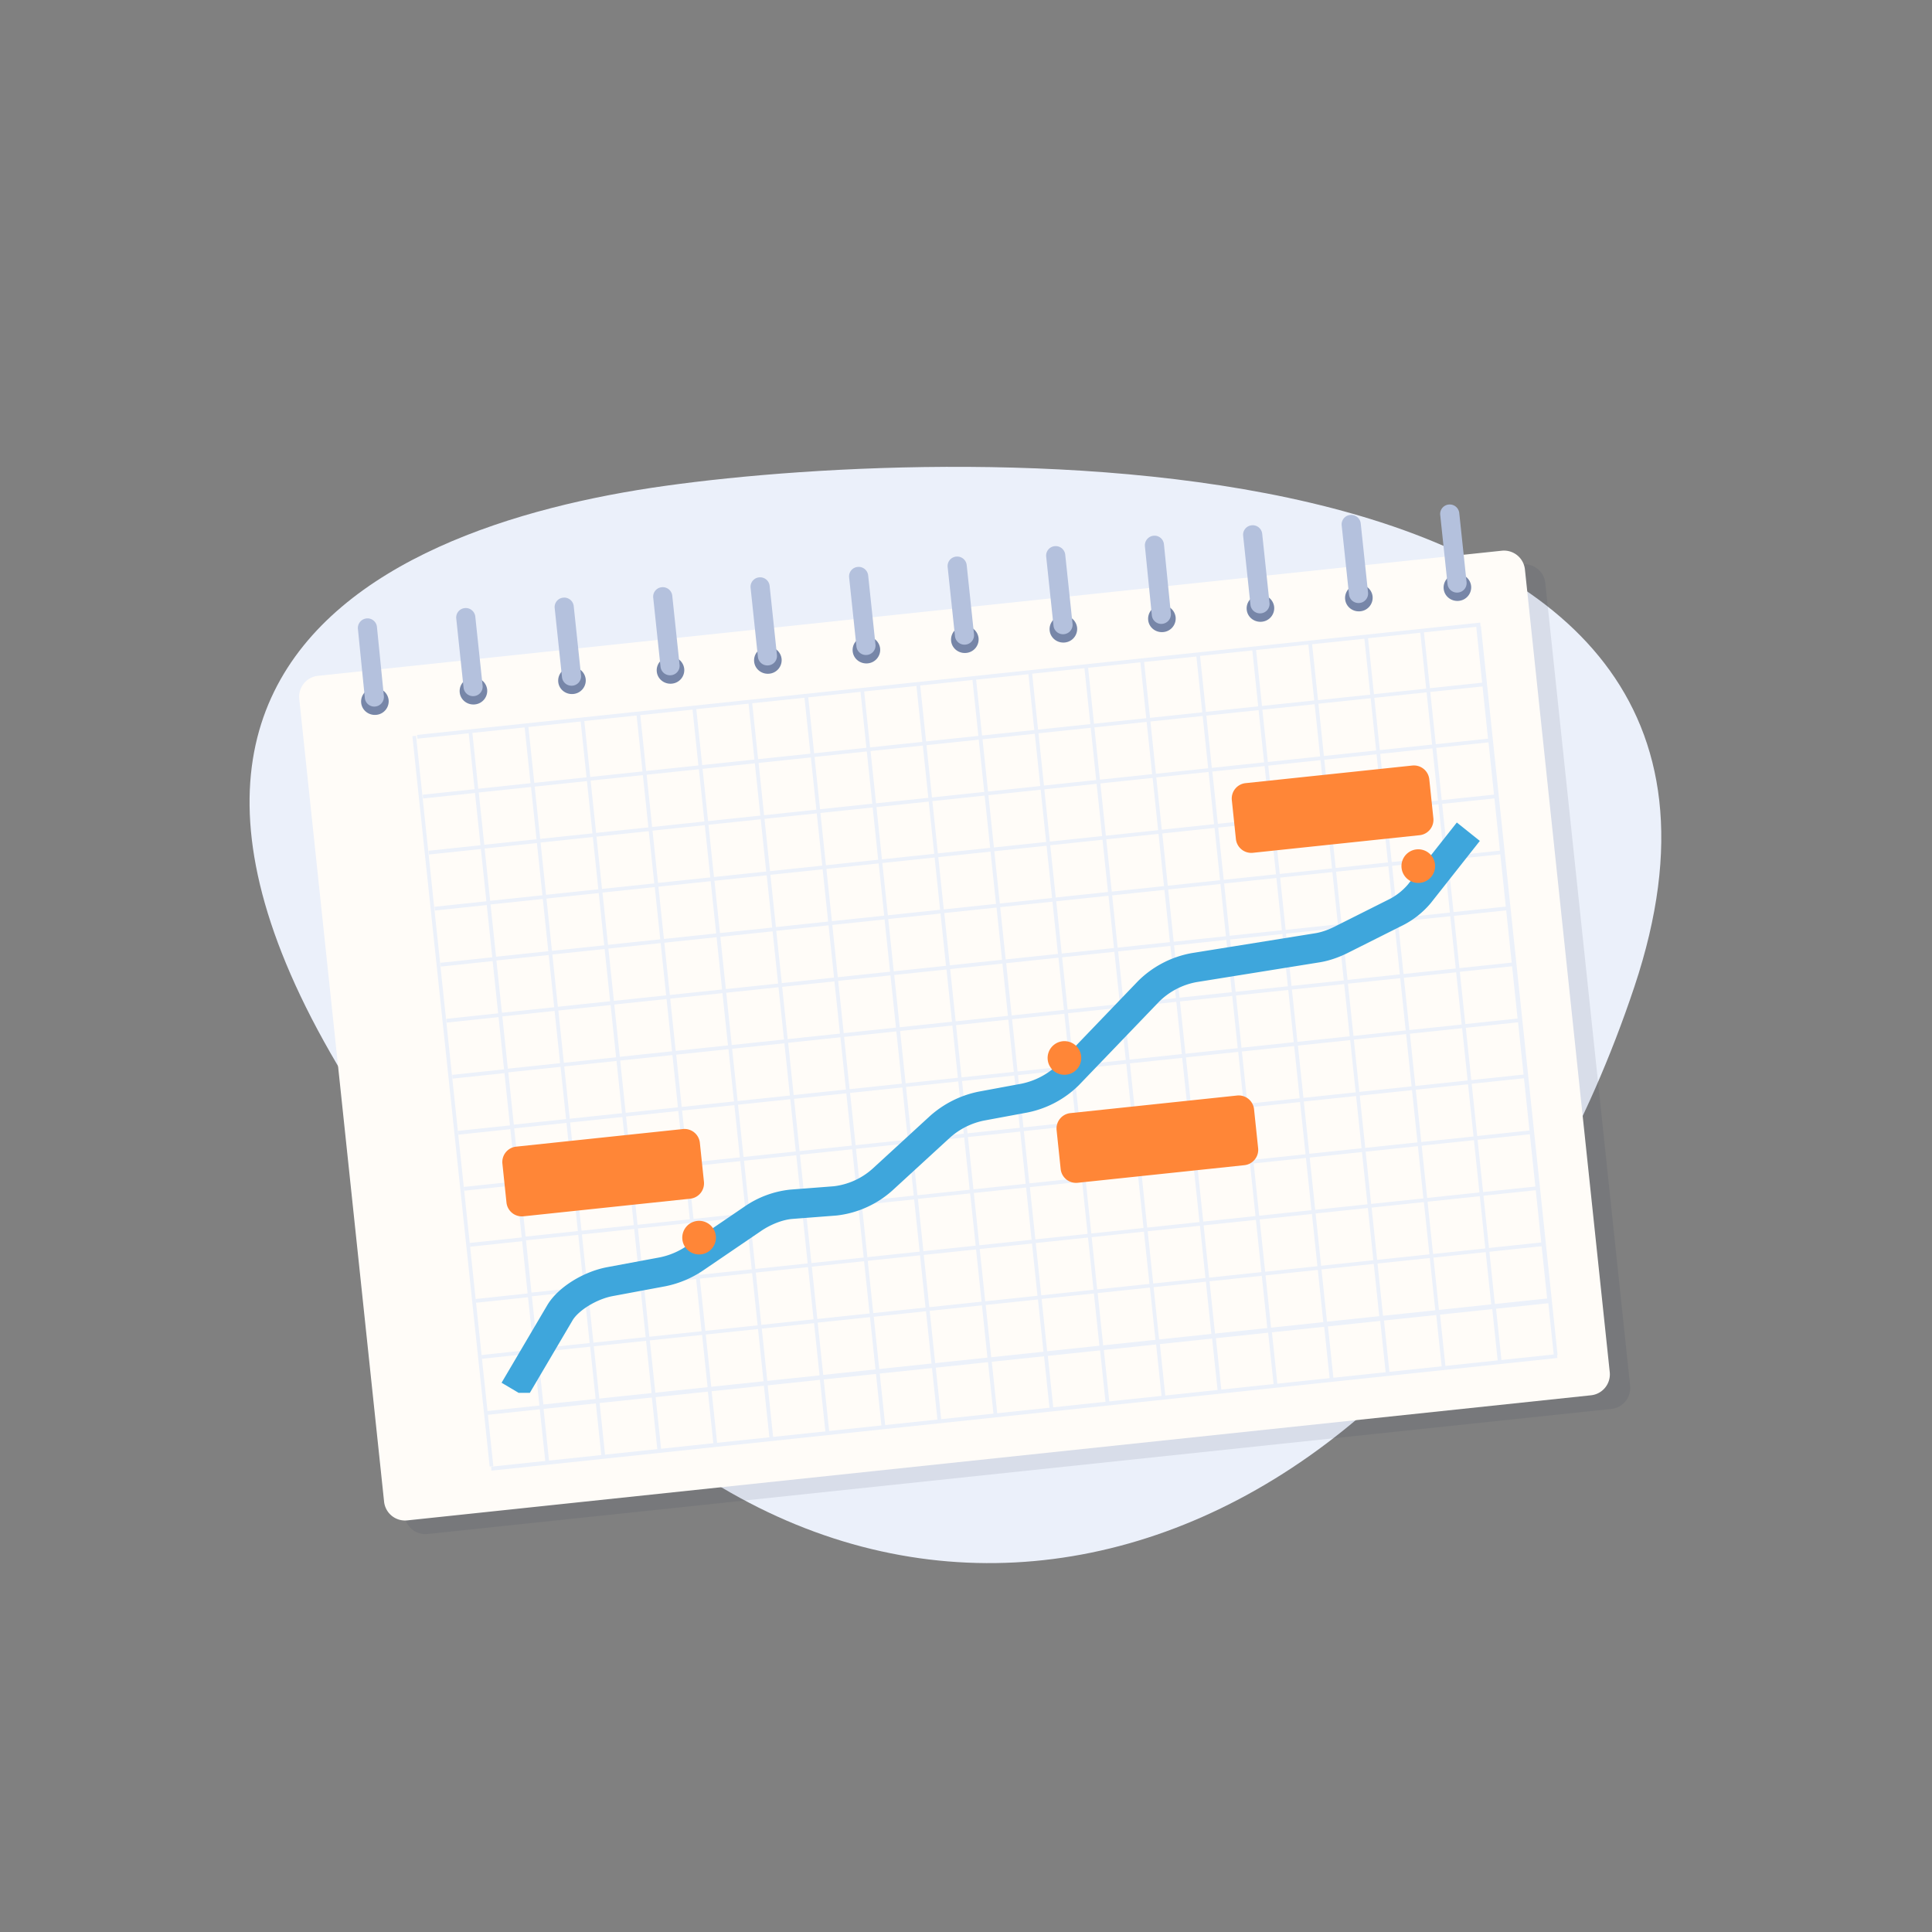 <svg xmlns="http://www.w3.org/2000/svg" fill="none" viewBox="0 0 200 200">
  <rect x="0" y="0" width="200" height="200" fill="#808080" stroke="none"/>
  <path fill="#EBF0FA" d="M59.22 141.38C-5.36 72.52 38.31 54.54 68.9 50.29c30.59-4.28 119.91-6.86 100.29 51.86-19.62 58.72-73.03 78.58-109.97 39.23Z"/>
  <path fill="#2A3551" d="m168.75 143.45-8.78-83.09a2.18 2.18 0 0 0-2.4-1.94L35.03 71.37a2.18 2.18 0 0 0-1.94 2.4l8.78 83.09a2.18 2.18 0 0 0 2.4 1.94l122.54-12.95a2.18 2.18 0 0 0 1.94-2.4Z" opacity=".1"/>
  <path fill="#FFFCF8" d="m166.64 142.04-8.78-83.09a2.18 2.18 0 0 0-2.4-1.94L32.92 69.96a2.18 2.18 0 0 0-1.94 2.4l8.78 83.09a2.18 2.18 0 0 0 2.4 1.94l122.54-12.95a2.18 2.18 0 0 0 1.94-2.4Z"/>
  <path fill="#7786A8" d="M79.64 69.74a1.41 1.41 0 0 0 1.27-1.54 1.41 1.41 0 0 0-1.57-1.24c-.78.08-1.35.77-1.27 1.54.08.77.78 1.32 1.57 1.24Zm10.2-1.07a1.41 1.41 0 0 0 1.27-1.54 1.41 1.41 0 0 0-1.57-1.24c-.78.08-1.35.77-1.27 1.54.08.77.78 1.32 1.57 1.24Zm10.19-1.08a1.41 1.41 0 0 0 1.27-1.54 1.41 1.41 0 0 0-1.57-1.24c-.78.08-1.35.77-1.27 1.54.08.77.78 1.32 1.57 1.24Zm10.2-1.08a1.41 1.41 0 0 0 1.27-1.54 1.41 1.41 0 0 0-1.57-1.24c-.78.08-1.35.77-1.27 1.54.08.77.78 1.32 1.57 1.24Zm10.2-1.08a1.41 1.41 0 0 0 1.27-1.54 1.41 1.41 0 0 0-1.57-1.24c-.78.08-1.35.77-1.27 1.54.08.77.78 1.32 1.57 1.24Zm10.2-1.07a1.41 1.41 0 0 0 1.27-1.54 1.41 1.41 0 0 0-1.57-1.24c-.78.08-1.35.77-1.27 1.54.08.77.78 1.32 1.57 1.24Zm10.19-1.08a1.41 1.41 0 0 0 1.27-1.54 1.41 1.41 0 0 0-1.57-1.24c-.78.08-1.35.77-1.27 1.54.08.77.78 1.32 1.57 1.24Zm10.2-1.08a1.41 1.41 0 0 0 1.27-1.54 1.41 1.41 0 0 0-1.57-1.24c-.78.08-1.35.77-1.27 1.54.08.77.78 1.32 1.57 1.24Z"/>
  <path fill="#ECF1FA" d="m43.07 76.17-.38.04 8 75.61.38-.04-8-75.61Zm110.2-11.33-.04-.39L43.17 76.08l.04.39 5.31-.56.61 5.79-5.37.57.04.39 5.37-.57.57 5.41-5.37.57.04.39 5.37-.57.57 5.41-5.37.57.04.39 5.37-.57.57 5.41-5.37.57.04.39 5.37-.57.57 5.41-5.37.57.04.39 5.37-.57.57 5.41-5.37.57.04.39 5.37-.57.57 5.41-5.37.57.04.39 5.37-.57.57 5.41-5.37.57.04.39 5.37-.57.57 5.41-5.37.57.04.39 5.37-.57.57 5.41-5.37.57.04.39 5.37-.57.57 5.41-5.37.57.04.39 5.37-.57.57 5.41-5.37.57.04.39 5.37-.57.57 5.4.39-.04-.57-5.4 5.41-.57.57 5.4.39-.04-.57-5.4 5.41-.57.57 5.4.39-.04-.57-5.4 5.41-.57.57 5.4.39-.04-.57-5.4 5.41-.57.57 5.4.39-.04-.57-5.4 5.41-.57.57 5.4.39-.04-.57-5.4 5.41-.57.57 5.4.39-.04-.57-5.4 5.41-.57.57 5.4.39-.04-.57-5.4 5.41-.57.57 5.4.39-.04-.57-5.4 5.41-.57.57 5.4.39-.04-.57-5.4 5.41-.57.57 5.4.39-.04-.57-5.4 5.41-.57.57 5.4.39-.04-.57-5.4 5.41-.57.57 5.4.39-.04-.57-5.4 5.41-.57.57 5.4.39-.04-.57-5.4 5.41-.57.57 5.4.39-.04-.57-5.4 5.41-.57.57 5.4.39-.04-.57-5.4 5.41-.57.57 5.4.39-.04-.57-5.4 5.41-.57.57 5.4.39-.04-.57-5.4 5.41-.57.57 5.4.39-.04-.57-5.4-.04-.39-.57-5.41-.04-.39-.57-5.41-.04-.39-.57-5.41-.04-.39-.57-5.41-.04-.39-.57-5.41-.04-.39-.57-5.41-.04-.39-.57-5.41-.04-.39-.57-5.41-.04-.39-.57-5.41-.04-.39-.57-5.41-.04-.39-.57-5.41-.04-.39-.61-5.78h.07l-.11-.06Zm-60.7 36.09 5.41-.57.57 5.41-5.41.57-.57-5.41Zm.18 5.45-5.41.57-.57-5.41 5.41-.57.57 5.41Zm5.61-6.06 5.41-.57.57 5.41-5.41.57-.57-5.41Zm5.8-.61 5.41-.57.57 5.41-5.41.57-.57-5.41Zm5.79-.61 5.41-.57.57 5.41-5.41.57-.57-5.41Zm5.8-.61 5.41-.57.57 5.41-5.41.57-.57-5.41Zm-.05-.39-.57-5.41 5.41-.57.57 5.41-5.41.57Zm-.38.04-5.41.57-.57-5.41 5.41-.57.57 5.41Zm-5.8.61-5.41.57-.57-5.41 5.41-.57.57 5.41Zm-5.79.61-5.41.57-.57-5.41 5.41-.57.57 5.41Zm-5.8.62-5.41.57-.57-5.41 5.41-.57.57 5.41Zm-5.79.61-5.41.57-.57-5.41 5.41-.57.57 5.41Zm-5.8.61-5.41.57-.57-5.41 5.41-.57.57 5.41Zm.04.39.57 5.41-5.41.57-.57-5.41 5.41-.57Zm.62 5.79.57 5.41-5.41.57-.57-5.41 5.41-.57Zm.38-.04 5.41-.57.57 5.41-5.41.57-.57-5.41Zm5.8-.61 5.41-.57.57 5.41-5.41.57-.57-5.41Zm5.79-.61 5.41-.57.57 5.41-5.41.57-.57-5.41Zm5.8-.61 5.41-.57.57 5.41-5.41.57-.57-5.41Zm5.79-.62 5.41-.57.57 5.41-5.41.57-.57-5.41Zm5.8-.61 5.41-.57.57 5.41-5.41.57-.57-5.41Zm5.79-.61 5.41-.57.57 5.41-5.41.57-.57-5.41Zm-.04-.39-.57-5.41 5.41-.57.57 5.41-5.41.57Zm-.61-5.79-.57-5.41 5.41-.57.57 5.41-5.41.57Zm-.61-5.8-.57-5.41 5.41-.57.57 5.41-5.41.57Zm-.39.04-5.41.57-.57-5.41 5.41-.57.57 5.41Zm-5.8.61-5.41.57-.57-5.41 5.41-.57.57 5.41Zm-5.79.62-5.41.57-.57-5.41 5.41-.57.57 5.41Zm-5.8.61-5.41.57-.57-5.41 5.41-.57.57 5.41Zm-5.79.61-5.41.57-.57-5.41 5.41-.57.57 5.41Zm-5.79.61-5.41.57-.57-5.41 5.41-.57.57 5.41Zm-5.8.61-5.41.57-.57-5.41 5.41-.57.57 5.41Zm-5.79.62-5.41.57-.57-5.41 5.41-.57.57 5.41Zm.04.39.57 5.41-5.41.57-.57-5.41 5.41-.57Zm.61 5.79.57 5.41-5.41.57-.57-5.41 5.41-.57Zm.61 5.8.57 5.41-5.41.57-.57-5.41 5.41-.57Zm.61 5.79.57 5.41-5.41.57-.57-5.41 5.41-.57Zm.39-.04 5.41-.57.57 5.41-5.41.57-.57-5.41Zm5.8-.61 5.41-.57.57 5.41-5.41.57-.57-5.41Zm5.79-.62 5.41-.57.57 5.41-5.41.57-.57-5.41Zm5.8-.61 5.41-.57.57 5.41-5.41.57-.57-5.41Zm5.79-.61 5.41-.57.57 5.41-5.41.57-.57-5.41Zm5.8-.61 5.41-.57.57 5.41-5.41.57-.57-5.41Zm5.79-.61 5.41-.57.57 5.41-5.41.57-.57-5.41Zm5.8-.62 5.41-.57.57 5.41-5.41.57-.57-5.41Zm5.79-.61 5.41-.57.57 5.41-5.41.57-.57-5.41Zm-.04-.39-.57-5.41 5.41-.57.57 5.41-5.41.57Zm-.61-5.79-.57-5.41 5.41-.57.57 5.41-5.41.57Zm-.62-5.8-.57-5.41 5.41-.57.57 5.41-5.41.57Zm-.61-5.79-.57-5.41 5.41-.57.57 5.41-5.41.57Zm-.61-5.8-.57-5.41 5.41-.57.57 5.41-5.41.57Zm-.39.04-5.41.57-.57-5.41 5.41-.57.57 5.41Zm-5.79.62-5.41.57-.57-5.41 5.41-.57.57 5.41Zm-5.8.61-5.41.57-.57-5.41 5.41-.57.57 5.41Zm-5.79.61-5.41.57-.57-5.41 5.41-.57.57 5.41Zm-5.8.61-5.41.57-.57-5.41 5.41-.57.57 5.41Zm-5.79.62-5.41.57-.57-5.41 5.41-.57.57 5.41Zm-5.8.61-5.41.57-.57-5.41 5.41-.57.57 5.41Zm-5.79.61-5.41.57-.57-5.41 5.41-.57.57 5.41Zm-5.8.61-5.41.57-.57-5.41 5.41-.57.57 5.41Zm-5.79.61-5.41.57-.57-5.41 5.41-.57.57 5.41Zm.04.39.57 5.41-5.41.57-.57-5.41 5.41-.57Zm.61 5.8.57 5.41-5.41.57-.57-5.41 5.41-.57Zm.61 5.79.57 5.41-5.41.57-.57-5.41 5.41-.57Zm.62 5.8.57 5.41-5.41.57-.57-5.41 5.41-.57Zm.61 5.79.57 5.41-5.41.57-.57-5.41 5.41-.57Zm.61 5.8.57 5.41-5.41.57-.57-5.41 5.41-.57Zm.39-.04 5.41-.57L83 125l-5.41.57-.57-5.41Zm5.79-.62 5.41-.57.57 5.41-5.41.57-.57-5.41Zm5.8-.61 5.41-.57.57 5.41-5.41.57-.57-5.41Zm5.79-.61 5.41-.57.57 5.41-5.41.57-.57-5.41Zm5.8-.61 5.41-.57.57 5.41-5.41.57-.57-5.41Zm5.79-.62 5.41-.57.57 5.41-5.41.57-.57-5.41Zm5.8-.61 5.41-.57.57 5.41-5.41.57-.57-5.41Zm5.79-.61 5.41-.57.57 5.41-5.41.57-.57-5.41Zm5.8-.61 5.41-.57.57 5.41-5.41.57-.57-5.41Zm5.79-.61 5.41-.57.57 5.41-5.41.57-.57-5.41Zm5.8-.62 5.41-.57.57 5.41-5.41.57-.57-5.41Zm-.04-.38-.57-5.41 5.41-.57.57 5.41-5.41.57Zm-.62-5.8-.57-5.41 5.41-.57.57 5.41-5.41.57Zm-.61-5.79-.57-5.41 5.41-.57.57 5.41-5.41.57Zm-.61-5.8-.57-5.41 5.41-.57.57 5.41-5.41.57Zm-.61-5.79-.57-5.41 5.41-.57.57 5.41-5.41.57Zm-.62-5.8-.57-5.41 5.41-.57.57 5.41-5.41.57Zm-.61-5.79-.57-5.41 5.41-.57.57 5.41-5.41.57Zm-.39.04-5.41.57-.57-5.41 5.41-.57.57 5.41Zm-5.79.61-5.41.57-.57-5.41 5.41-.57.57 5.41Zm-5.8.61-5.41.57-.57-5.41 5.41-.57.57 5.41Zm-5.79.61-5.41.57-.57-5.41 5.41-.57.57 5.41Zm-5.79.62-5.41.57-.57-5.41 5.41-.57.57 5.41Zm-5.8.61-5.41.57-.57-5.41 5.41-.57.57 5.41Zm-5.79.61-5.41.57-.57-5.41 5.41-.57.57 5.41Zm-5.8.61-5.41.57-.57-5.41 5.41-.57.57 5.41Zm-5.79.62-5.41.57-.57-5.41 5.41-.57.57 5.41Zm-5.8.61L73.3 85l-.57-5.41 5.41-.57.57 5.41Zm-5.79.61-5.41.57-.57-5.41 5.41-.57.57 5.41Zm-5.8.61-5.41.57-.57-5.41 5.41-.57.57 5.41Zm.04.39.57 5.41-5.41.57-.57-5.41 5.41-.57Zm.62 5.79.57 5.41-5.41.57-.57-5.41 5.41-.57Zm.61 5.8.57 5.41-5.41.57-.57-5.41 5.41-.57Zm.61 5.79.57 5.41-5.41.57-.57-5.41 5.41-.57Zm.61 5.8.57 5.41-5.41.57-.57-5.41 5.41-.57Zm.61 5.79.57 5.41-5.41.57-.57-5.41 5.41-.57Zm.62 5.8.57 5.41-5.41.57-.57-5.41 5.41-.57Zm.61 5.79.57 5.41-5.41.57-.57-5.41 5.41-.57Zm.39-.04 5.41-.57.57 5.41-5.41.57-.57-5.41Zm5.79-.61 5.41-.57.57 5.41-5.41.57-.57-5.41Zm5.8-.61 5.41-.57.57 5.41-5.41.57-.57-5.41Zm5.79-.61 5.41-.57.57 5.41-5.41.57-.57-5.41Zm5.8-.62 5.41-.57.57 5.41-5.41.57-.57-5.41Zm5.79-.61 5.41-.57.57 5.41-5.41.57-.57-5.41Zm5.8-.61 5.41-.57.57 5.41-5.41.57-.57-5.41Zm5.79-.61 5.41-.57.57 5.41-5.41.57-.57-5.41Zm5.79-.61 5.41-.57.57 5.41-5.41.57-.57-5.41Zm5.8-.62 5.41-.57.57 5.41-5.41.57-.57-5.41Zm5.79-.61 5.41-.57.57 5.41-5.41.57-.57-5.41Zm5.8-.61 5.41-.57.57 5.41-5.41.57-.57-5.41Zm5.79-.61 5.41-.57.57 5.41-5.41.57-.57-5.41Zm-.04-.39-.57-5.41 5.41-.57.57 5.41-5.41.57Zm-.61-5.8-.57-5.41 5.41-.57.57 5.41-5.41.57Zm-.61-5.79-.57-5.41 5.41-.57.57 5.41-5.41.57Zm-.61-5.8-.57-5.41 5.41-.57.57 5.41-5.41.57Zm-.62-5.79-.57-5.41 5.41-.57.57 5.41-5.41.57Zm-.61-5.8-.57-5.41 5.41-.57.57 5.41-5.41.57Zm-.61-5.79-.57-5.41 5.41-.57.57 5.41-5.41.57Zm-.61-5.8-.57-5.41 5.41-.57.57 5.41-5.41.57Zm-.61-5.79-.61-5.78 5.41-.57.61 5.79-5.41.57v-.01Zm-.39.04-5.41.57-.61-5.79 5.41-.57.61 5.79Zm-5.8.61-5.41.57-.61-5.79 5.41-.57.61 5.79Zm-5.79.62-5.41.57-.61-5.78 5.41-.57.61 5.79v-.01Zm-5.8.61-5.41.57-.61-5.79 5.41-.57.61 5.79Zm-5.79.61-5.41.57-.61-5.79 5.41-.57.61 5.79Zm-5.8.61-5.41.57-.61-5.78 5.41-.57.61 5.78Zm-5.79.61-5.41.57-.61-5.79 5.41-.57.61 5.78v.01Zm-5.8.62-5.41.57-.61-5.79 5.41-.57.61 5.79Zm-5.79.61-5.41.57-.61-5.79 5.41-.57.61 5.78v.01Zm-5.8.61-5.41.57-.61-5.79 5.41-.57.61 5.78v.01Zm-5.79.61-5.41.57-.61-5.79 5.41-.57.61 5.79Zm-5.8.61-5.41.57-.61-5.78 5.41-.57.61 5.78Zm-5.79.62-5.41.57-.61-5.79 5.41-.57.61 5.78v.01Zm-5.79.61-5.41.57-.61-5.78 5.41-.57.61 5.79v-.01Zm.04.39.57 5.41-5.41.57-.57-5.41 5.41-.57Zm.61 5.79.57 5.41-5.41.57-.57-5.41 5.41-.57Zm.61 5.8.57 5.41-5.41.57-.57-5.41 5.41-.57Zm.61 5.79.57 5.41-5.41.57-.57-5.41 5.41-.57Zm.62 5.8.57 5.41-5.41.57-.57-5.41 5.41-.57Zm.61 5.79.57 5.41-5.41.57-.57-5.41 5.41-.57Zm.61 5.8.57 5.41-5.41.57-.57-5.41 5.41-.57Zm.61 5.79.57 5.41-5.41.57-.57-5.41 5.41-.57Zm.61 5.8.57 5.41-5.41.57-.57-5.41 5.41-.57Zm.62 5.79.57 5.41-5.41.57-.57-5.41 5.41-.57Zm.38-.04 5.41-.57.57 5.41-5.41.57-.57-5.41Zm5.8-.61 5.41-.57.57 5.41-5.41.57-.57-5.41Zm5.79-.62 5.41-.57.57 5.41-5.41.57-.57-5.41Zm5.8-.61 5.41-.57.57 5.41-5.41.57-.57-5.41Zm5.79-.61 5.41-.57.57 5.41-5.41.57-.57-5.41Zm5.8-.61 5.41-.57.57 5.41-5.41.57-.57-5.41Zm5.79-.61 5.41-.57.57 5.41-5.41.57-.57-5.41Zm5.8-.62 5.41-.57.57 5.41-5.41.57-.57-5.41Zm5.79-.61 5.41-.57.57 5.41-5.41.57-.57-5.41Zm5.8-.61 5.41-.57.57 5.41-5.41.57-.57-5.41Zm5.79-.61 5.41-.57.57 5.41-5.41.57-.57-5.41Zm5.8-.61 5.41-.57.57 5.41-5.41.57-.57-5.41Zm5.79-.62 5.41-.57.57 5.41-5.41.57-.57-5.41Zm5.8-.61 5.41-.57.57 5.41-5.41.57-.57-5.41Zm5.79-.61 5.41-.57.57 5.41-5.41.57-.57-5.41Zm-.04-.39-.57-5.41 5.41-.57.57 5.41-5.41.57Zm-.61-5.79-.57-5.41 5.41-.57.57 5.41-5.41.57Zm-.61-5.8-.57-5.41 5.41-.57.57 5.41-5.41.57Zm-.62-5.79-.57-5.41 5.41-.57.57 5.41-5.41.57Zm-.61-5.8-.57-5.41 5.41-.57.57 5.41-5.41.57Zm-.61-5.79-.57-5.41 5.41-.57.57 5.41-5.41.57Zm-.61-5.8-.57-5.41 5.41-.57.57 5.41-5.41.57Zm-.62-5.79-.57-5.41 5.41-.57.57 5.41-5.41.57Zm-.61-5.8-.57-5.41 5.41-.57.57 5.41-5.41.57Zm-.61-5.79-.61-5.79 5.41-.57.61 5.79-5.41.57ZM48.9 75.87l5.41-.57.61 5.78-5.41.57-.61-5.78Zm.66 6.17 5.41-.57.57 5.41-5.41.57-.57-5.41Zm.61 5.8 5.41-.57.57 5.41-5.41.57-.57-5.41Zm.61 5.79 5.41-.57.57 5.41-5.41.57-.57-5.41Zm.61 5.8 5.41-.57.57 5.41-5.41.57-.57-5.41Zm.61 5.79 5.41-.57.57 5.41-5.41.57-.57-5.41Zm.62 5.79 5.41-.57.57 5.41-5.41.57-.57-5.41Zm.61 5.8 5.41-.57.57 5.41-5.41.57-.57-5.41Zm.61 5.79 5.41-.57.57 5.41-5.41.57-.57-5.41Zm.61 5.8 5.41-.57.57 5.41-5.41.57-.57-5.41Zm.61 5.79 5.41-.57.57 5.41-5.41.57-.57-5.41Zm1.19 11.2-.57-5.41 5.41-.57.57 5.41-5.41.57Zm5.79-.61-.57-5.41 5.41-.57.57 5.41-5.41.57Zm5.8-.61-.57-5.41 5.41-.57.57 5.41-5.41.57Zm5.79-.61-.57-5.41 5.41-.57.57 5.41-5.41.57Zm5.8-.61-.57-5.41 5.41-.57.57 5.41-5.41.57Zm5.79-.62-.57-5.41 5.41-.57.57 5.41-5.41.57Zm5.8-.61-.57-5.41 5.41-.57.57 5.41-5.41.57Zm5.79-.61-.57-5.41 5.41-.57.57 5.41-5.41.57Zm5.8-.61-.57-5.41 5.41-.57.57 5.41-5.41.57Zm5.79-.62-.57-5.41 5.41-.57.57 5.41-5.41.57Zm5.8-.61-.57-5.41 5.41-.57.57 5.41-5.41.57Zm5.79-.61-.57-5.41 5.41-.57.57 5.41-5.41.57Zm5.79-.61-.57-5.41 5.41-.57.57 5.41-5.41.57Zm5.8-.61-.57-5.41 5.41-.57.57 5.41-5.41.57Zm5.79-.62-.57-5.41 5.41-.57.57 5.41-5.41.57Zm5.8-.61-.57-5.41 5.41-.57.57 5.41-5.41.57Zm5.79-.61-.57-5.41 5.41-.57.57 5.41-5.41.57Zm11.2-1.18-5.41.57-.57-5.41 5.41-.57.57 5.41Zm-.61-5.8-5.41.57-.57-5.41 5.41-.57.57 5.41Zm-.61-5.79-5.41.57-.57-5.41 5.41-.57.57 5.41Zm-.61-5.8-5.41.57-.57-5.41 5.41-.57.57 5.41Zm-.61-5.79-5.41.57-.57-5.41 5.41-.57.57 5.41Zm-.62-5.8-5.41.57-.57-5.41 5.41-.57.57 5.41Zm-.61-5.79-5.41.57-.57-5.41 5.41-.57.57 5.41Zm-.61-5.8-5.41.57-.57-5.41 5.41-.57.57 5.41Zm-.61-5.79-5.41.57-.57-5.41 5.41-.57.57 5.41Zm-.61-5.8-5.41.57-.57-5.41 5.41-.57.57 5.41Zm-.62-5.79-5.41.57-.57-5.41 5.41-.57.57 5.41Zm-.61-5.8-5.41.57-.61-5.78 5.41-.57.61 5.79v-.01Z"/>
  <path fill="#ECF1FA" d="M161.17 140.18 50.84 151.83l.04.41 110.34-11.66-.05-.4Z"/>
  <path fill="#B4C1DD" d="m79.67 60.63.76 7.18a.98.98 0 0 1-.88 1.07.99.99 0 0 1-1.09-.86l-.76-7.18a.98.98 0 0 1 .88-1.07.99.99 0 0 1 1.09.86Zm10.2-1.08.76 7.18a.98.98 0 0 1-.88 1.07.99.99 0 0 1-1.09-.86l-.76-7.18a.98.98 0 0 1 .88-1.07.99.99 0 0 1 1.09.86Zm10.2-1.07.76 7.18a.98.98 0 0 1-.88 1.07.99.99 0 0 1-1.09-.86l-.76-7.18a.98.98 0 0 1 .88-1.07.99.99 0 0 1 1.09.86Zm10.2-1.08.76 7.18a.98.98 0 0 1-.88 1.07.99.99 0 0 1-1.09-.86l-.76-7.18a.98.98 0 0 1 .88-1.07.99.99 0 0 1 1.09.86Zm10.22-1.07.72 7.18a1 1 0 0 1-.89 1.07.98.98 0 0 1-1.08-.87l-.72-7.18a1 1 0 0 1 .89-1.07.98.98 0 0 1 1.08.87Zm10.17-1.09.76 7.18a.98.98 0 0 1-.88 1.07.99.99 0 0 1-1.09-.86l-.76-7.18a.98.98 0 0 1 .88-1.07.99.99 0 0 1 1.09.86Zm10.2-1.07.76 7.18a.98.98 0 0 1-.88 1.07.99.99 0 0 1-1.09-.86l-.76-7.18a.98.98 0 0 1 .88-1.07.99.99 0 0 1 1.09.86Zm10.2-1.08.76 7.18a.98.98 0 0 1-.88 1.07.99.99 0 0 1-1.09-.86l-.76-7.18a.98.98 0 0 1 .88-1.07.99.99 0 0 1 1.09.86Z"/>
  <path fill="#7786A8" d="M38.96 74a1.41 1.41 0 0 0 1.27-1.54 1.41 1.41 0 0 0-1.57-1.24c-.78.08-1.35.77-1.27 1.54.08.77.78 1.32 1.57 1.24Zm10.2-1.08a1.41 1.41 0 0 0 1.27-1.54 1.41 1.41 0 0 0-1.57-1.24c-.78.08-1.35.77-1.27 1.54.08.77.78 1.32 1.57 1.24Zm10.2-1.08a1.41 1.41 0 0 0 1.27-1.54 1.41 1.41 0 0 0-1.57-1.24c-.78.08-1.35.77-1.27 1.54.08.77.78 1.32 1.57 1.24Zm10.2-1.07a1.41 1.41 0 0 0 1.27-1.54 1.41 1.41 0 0 0-1.57-1.24c-.78.08-1.35.77-1.27 1.54.08.77.78 1.32 1.57 1.24Z"/>
  <path fill="#B4C1DD" d="m39.02 64.89.72 7.18a1 1 0 0 1-.89 1.07.98.98 0 0 1-1.08-.87l-.72-7.18a1 1 0 0 1 .89-1.07.98.98 0 0 1 1.08.87Zm10.18-1.08.76 7.18a.98.98 0 0 1-.88 1.07.99.99 0 0 1-1.09-.86l-.76-7.18a.98.98 0 0 1 .88-1.07.99.99 0 0 1 1.09.86Zm10.19-1.08.76 7.18a.98.98 0 0 1-.88 1.07.99.99 0 0 1-1.09-.86l-.76-7.18a.98.98 0 0 1 .88-1.07.99.99 0 0 1 1.09.86Zm10.2-1.08.76 7.18a.98.98 0 0 1-.88 1.07.99.99 0 0 1-1.09-.86l-.76-7.18a.98.98 0 0 1 .88-1.07.99.99 0 0 1 1.09.86Z"/>
  <path fill="#3EA6DC" d="m54.06 142.82-.27-.16 4.03-6.84c.87-1.48 3.15-2.9 5.28-3.3l5.47-1.02a8.97 8.97 0 0 0 3.3-1.4l5.96-4.06a8.81 8.81 0 0 1 4.08-1.53l4.54-.35a8.66 8.66 0 0 0 4.8-2.17l5.96-5.47a9.4 9.4 0 0 1 4.34-2.17l4.47-.83a9.03 9.03 0 0 0 4.46-2.36l8.33-8.67a9.16 9.16 0 0 1 4.79-2.48l12.75-2.05c.76-.12 1.59-.4 2.39-.8l5.52-2.77a7.68 7.68 0 0 0 2.54-1.96l4.23-5.36.25.2-4.23 5.36a7.87 7.87 0 0 1-2.65 2.04l-5.52 2.77c-.83.41-1.68.7-2.48.83l-12.75 2.05a8.78 8.78 0 0 0-4.61 2.39l-8.33 8.67a9.1 9.1 0 0 1-4.63 2.45l-4.47.83a8.9 8.9 0 0 0-4.18 2.09l-5.96 5.47a9.01 9.01 0 0 1-4.99 2.25l-4.54.35c-1.23.09-2.7.65-3.92 1.48l-5.96 4.06a9.37 9.37 0 0 1-3.42 1.45l-5.47 1.02c-2.02.38-4.25 1.76-5.07 3.15l-4.03 6.84h-.01Z"/>
  <path stroke="#3EA6DC" stroke-miterlimit="10" stroke-width="2.73" d="m54.06 142.82-.27-.16 4.03-6.84c.87-1.48 3.15-2.9 5.28-3.3l5.47-1.02a8.97 8.97 0 0 0 3.3-1.4l5.96-4.06a8.81 8.81 0 0 1 4.08-1.53l4.54-.35a8.66 8.66 0 0 0 4.8-2.17l5.96-5.47a9.4 9.4 0 0 1 4.34-2.17l4.47-.83a9.03 9.03 0 0 0 4.46-2.36l8.33-8.67a9.16 9.16 0 0 1 4.79-2.48l12.75-2.05c.76-.12 1.59-.4 2.39-.8l5.52-2.77a7.68 7.68 0 0 0 2.54-1.96l4.23-5.36.25.2-4.23 5.36a7.87 7.87 0 0 1-2.65 2.04l-5.52 2.77c-.83.41-1.68.7-2.48.83l-12.75 2.05a8.78 8.78 0 0 0-4.61 2.39l-8.33 8.67a9.1 9.1 0 0 1-4.63 2.45l-4.47.83a8.9 8.9 0 0 0-4.18 2.09l-5.96 5.47a9.01 9.01 0 0 1-4.99 2.25l-4.54.35c-1.23.09-2.7.65-3.92 1.48l-5.96 4.06a9.37 9.37 0 0 1-3.42 1.45l-5.47 1.02c-2.02.38-4.25 1.76-5.07 3.15l-4.03 6.84h-.01Z"/>
  <path fill="#FF8637" d="M74.1 127.93a1.74 1.74 0 1 1-3.46.38 1.74 1.74 0 0 1 3.46-.38Zm-2.66-3.84-17.24 1.82a1.6 1.6 0 0 1-1.77-1.43l-.42-4.01a1.6 1.6 0 0 1 1.43-1.77l17.24-1.82a1.6 1.6 0 0 1 1.77 1.43l.42 4.01a1.6 1.6 0 0 1-1.43 1.77Zm57.37-3.47-17.24 1.82a1.6 1.6 0 0 1-1.77-1.43l-.42-4.01a1.6 1.6 0 0 1 1.43-1.77l17.24-1.82a1.6 1.6 0 0 1 1.77 1.43l.42 4.01a1.6 1.6 0 0 1-1.43 1.77Zm18.14-34.16-17.24 1.82a1.6 1.6 0 0 1-1.77-1.43l-.42-4.01a1.6 1.6 0 0 1 1.43-1.77l17.24-1.82a1.6 1.6 0 0 1 1.77 1.43l.42 4.01a1.6 1.6 0 0 1-1.43 1.77Zm-35.03 22.87a1.74 1.74 0 1 1-3.46.38 1.74 1.74 0 0 1 3.46-.38Zm36.63-19.86a1.74 1.74 0 1 1-3.46.38 1.74 1.74 0 0 1 3.46-.38Z"/>
</svg>
